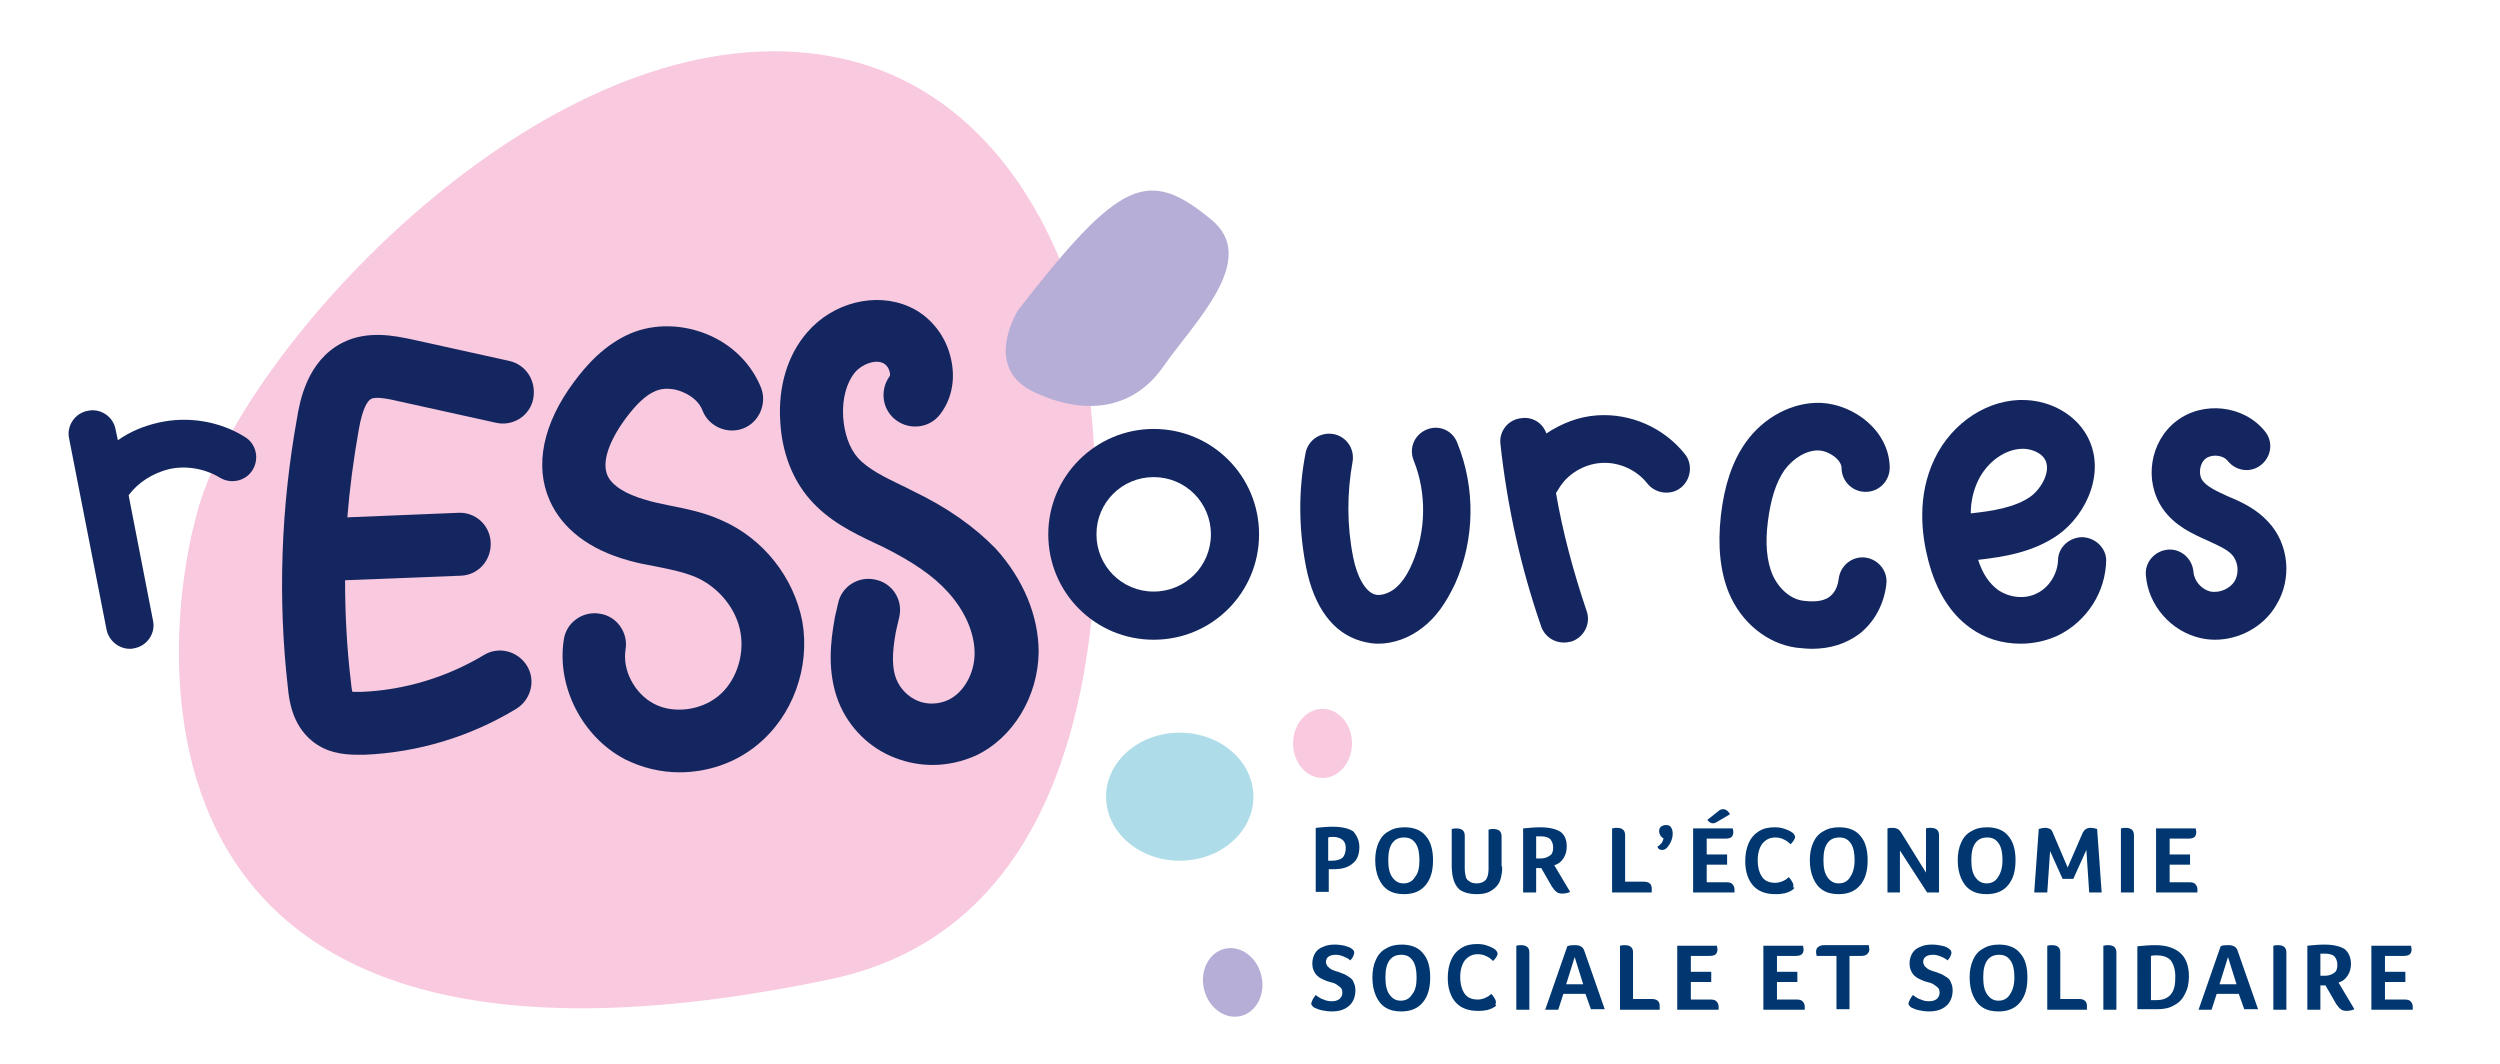 <?xml version="1.0" encoding="UTF-8"?> <svg xmlns="http://www.w3.org/2000/svg" xmlns:xlink="http://www.w3.org/1999/xlink" version="1.1" id="Calque_1" x="0px" y="0px" viewBox="0 0 441.2 187.7" style="enable-background:new 0 0 441.2 187.7;" xml:space="preserve"> <style type="text/css"> .st0{fill:#F8C9DF;} .st1{fill:#B6AED6;} .st2{fill:#AEDCE8;} .st3{fill:#003770;} .st4{fill:#14265F;} </style> <g> <path class="st0" d="M190.3,55.7c0,0-10.4-48.4-56.2-46.6C88.3,11,41.7,64.2,34.8,90.4l-0.7,2.8c0,0-29.4,109.4,112.5,79.6 C211.1,159.2,190.3,55.7,190.3,55.7z"></path> <path class="st1" d="M179.7,54.7c0,0-6.4,10,2.6,14.4c8.7,4.2,17.5,3.5,23-4.4c5.5-7.9,17.1-19,8.4-26 C202.6,29.6,197.7,31.5,179.7,54.7z"></path> <ellipse class="st2" cx="208.2" cy="140.6" rx="13" ry="11.3"></ellipse> <ellipse transform="matrix(0.973 -0.23 0.23 0.973 -34.061 54.706)" class="st1" cx="217.6" cy="173.4" rx="5.2" ry="6.1"></ellipse> <ellipse class="st0" cx="233.4" cy="131.2" rx="5.2" ry="6.1"></ellipse> <g> <g> <path class="st3" d="M239.9,149.5c0,1.3-0.4,2.3-1.2,2.9c-0.8,0.7-1.9,1-3.4,1h-0.8v4h-2.3v-11.3c1-0.1,2-0.2,3-0.2 c1.6,0,2.8,0.3,3.6,0.8C239.5,147.5,239.9,148.4,239.9,149.5z M237.5,149.6c0-0.6-0.2-1.1-0.6-1.4c-0.4-0.3-0.9-0.5-1.6-0.5 c-0.3,0-0.7,0-0.9,0.1v4.1h0.6c0.9,0,1.5-0.2,1.9-0.5C237.3,151,237.5,150.4,237.5,149.6z"></path> <path class="st3" d="M252.9,151.8c0,1.9-0.4,3.3-1.3,4.4c-0.9,1.1-2.2,1.6-3.8,1.6c-1.1,0-2-0.2-2.8-0.7 c-0.8-0.5-1.3-1.2-1.7-2.1c-0.4-0.9-0.6-2-0.6-3.2c0-1.2,0.2-2.2,0.6-3.1c0.4-0.9,1-1.6,1.8-2c0.8-0.5,1.7-0.7,2.8-0.7 c1.6,0,2.9,0.5,3.7,1.5C252.5,148.5,252.9,150,252.9,151.8z M250.5,151.8c0-1.3-0.2-2.3-0.7-3c-0.5-0.7-1.1-1-2-1 c-0.9,0-1.6,0.3-2.1,1c-0.5,0.7-0.7,1.7-0.7,3c0,1.3,0.2,2.3,0.7,3c0.5,0.7,1.1,1.1,2,1.1c0.9,0,1.6-0.4,2-1.1 C250.3,154.1,250.5,153.1,250.5,151.8z"></path> <path class="st3" d="M265.1,152.9c0,0.5,0,1-0.1,1.4c-0.1,0.7-0.3,1.4-0.7,1.9c-0.4,0.5-0.9,0.9-1.5,1.2 c-0.6,0.3-1.4,0.4-2.2,0.4c-1.3,0-2.3-0.3-3-0.8c-0.7-0.6-1.1-1.5-1.3-2.7c0-0.4-0.1-0.8-0.1-1.3v-6.7c0.4-0.1,0.6-0.1,0.8-0.1 c1,0,1.5,0.4,1.5,1.3v5.7c0,0.7,0.1,1.2,0.2,1.6c0.1,0.4,0.4,0.6,0.7,0.8c0.3,0.2,0.7,0.3,1.2,0.3c0.7,0,1.2-0.2,1.6-0.6 c0.3-0.4,0.5-1,0.5-1.9v-7c0.4-0.1,0.6-0.1,0.8-0.1c1,0,1.5,0.4,1.5,1.3V152.9z"></path> <path class="st3" d="M276.5,149.4c0,0.8-0.2,1.5-0.6,2.1c-0.4,0.6-0.9,1-1.6,1.2l2.8,4.7c-0.4,0.2-0.9,0.3-1.4,0.3 c-0.4,0-0.8-0.1-1-0.3c-0.3-0.2-0.5-0.5-0.8-0.9l-1.9-3.3h-0.9v4.3h-2.3v-11.3c1-0.1,2-0.2,3-0.2c1.6,0,2.8,0.3,3.6,0.8 C276.2,147.4,276.5,148.3,276.5,149.4z M274.1,149.6c0-0.7-0.2-1.1-0.5-1.5c-0.3-0.3-0.9-0.5-1.6-0.5c-0.2,0-0.4,0-0.5,0 s-0.3,0-0.4,0v3.9h0.8c0.7,0,1.2-0.2,1.6-0.5C273.9,150.8,274.1,150.3,274.1,149.6z"></path> <path class="st3" d="M286.8,155.6h3.3c0.9,0,1.4,0.4,1.4,1.2c0,0.4,0,0.6,0,0.7h-7v-11.3c0.4-0.1,0.6-0.1,0.8-0.1 c0.5,0,0.9,0.1,1.1,0.3c0.3,0.2,0.4,0.6,0.4,1V155.6z"></path> <path class="st3" d="M294,145.6c0.4,0,0.7,0.1,0.9,0.4c0.2,0.3,0.3,0.7,0.3,1.1c0,0.5-0.1,0.9-0.3,1.4c-0.2,0.5-0.5,0.8-0.7,1.1 c-0.3,0.3-0.6,0.4-0.9,0.4c-0.4,0-0.7-0.2-0.8-0.6c0.2-0.1,0.4-0.2,0.5-0.4c0.2-0.1,0.3-0.3,0.4-0.5c0.1-0.2,0.1-0.4,0.2-0.5 c-0.3-0.2-0.5-0.4-0.6-0.6s-0.2-0.4-0.2-0.7c0-0.3,0.1-0.6,0.3-0.8C293.4,145.7,293.7,145.6,294,145.6z"></path> <path class="st3" d="M304.7,155.7c0.5,0,0.8,0.1,1,0.3c0.2,0.2,0.4,0.5,0.4,0.9c0,0.1,0,0.2,0,0.3c0,0.1,0,0.2,0,0.3h-7.3v-11.3 h7c0,0.2,0.1,0.4,0.1,0.6c0,0.4-0.1,0.7-0.3,0.9c-0.2,0.2-0.6,0.3-1.1,0.3h-3.3v2.8h3.6v1.8h-3.6v3.1H304.7z M303.1,145 c-0.3,0.2-0.6,0.3-0.8,0.3c-0.3,0-0.7-0.2-1-0.6l1.9-1.5c0.3-0.3,0.6-0.4,0.9-0.4c0.4,0,0.9,0.3,1.2,0.9L303.1,145z"></path> <path class="st3" d="M316.5,156.9c-0.2,0.2-0.4,0.3-0.8,0.5c-0.3,0.1-0.7,0.3-1.1,0.3c-0.4,0.1-0.8,0.1-1.3,0.1 c-1.7,0-3-0.5-3.9-1.5c-0.9-1-1.4-2.5-1.4-4.3c0-1.2,0.2-2.3,0.6-3.2c0.4-0.9,1-1.6,1.8-2.1c0.8-0.5,1.7-0.7,2.8-0.7 c0.7,0,1.3,0.1,1.8,0.3c0.6,0.2,1,0.4,1.4,0.7c0.2,0.2,0.4,0.5,0.4,0.7c0,0.3-0.3,0.8-0.8,1.3c-0.4-0.4-0.8-0.7-1.3-0.9 c-0.4-0.2-0.9-0.3-1.4-0.3c-1,0-1.7,0.4-2.3,1.1c-0.5,0.7-0.8,1.7-0.8,2.9c0,1.3,0.3,2.3,0.8,3c0.5,0.7,1.3,1,2.3,1 c0.4,0,0.8-0.1,1.1-0.2c0.3-0.1,0.6-0.3,0.8-0.4c0.2-0.2,0.4-0.3,0.5-0.4c0.5,0.6,0.8,1.1,0.8,1.4c0,0.1,0,0.3-0.1,0.4 C316.8,156.6,316.7,156.7,316.5,156.9z"></path> <path class="st3" d="M329.6,151.8c0,1.9-0.4,3.3-1.3,4.4c-0.9,1.1-2.2,1.6-3.8,1.6c-1.1,0-2-0.2-2.8-0.7 c-0.8-0.5-1.3-1.2-1.7-2.1c-0.4-0.9-0.6-2-0.6-3.2c0-1.2,0.2-2.2,0.6-3.1c0.4-0.9,1-1.6,1.8-2c0.8-0.5,1.7-0.7,2.8-0.7 c1.6,0,2.9,0.5,3.7,1.5C329.2,148.5,329.6,150,329.6,151.8z M327.3,151.8c0-1.3-0.2-2.3-0.7-3c-0.5-0.7-1.1-1-2-1 c-0.9,0-1.6,0.3-2.1,1c-0.5,0.7-0.7,1.7-0.7,3c0,1.3,0.2,2.3,0.7,3c0.5,0.7,1.1,1.1,2,1.1c0.9,0,1.6-0.4,2-1.1 C327,154.1,327.3,153.1,327.3,151.8z"></path> <path class="st3" d="M342.1,157.5h-2l-4.8-7.4v7.4h-2.2v-11.3c0.3-0.1,0.6-0.1,1-0.1c0.3,0,0.6,0.1,0.8,0.2 c0.2,0.1,0.4,0.3,0.6,0.6l4.4,7.1v-7.8c0.3-0.1,0.6-0.1,0.8-0.1c1,0,1.5,0.4,1.5,1.3V157.5z"></path> <path class="st3" d="M355.7,151.8c0,1.9-0.4,3.3-1.3,4.4c-0.9,1.1-2.2,1.6-3.8,1.6c-1.1,0-2-0.2-2.8-0.7 c-0.8-0.5-1.3-1.2-1.7-2.1c-0.4-0.9-0.6-2-0.6-3.2c0-1.2,0.2-2.2,0.6-3.1c0.4-0.9,1-1.6,1.8-2c0.8-0.5,1.7-0.7,2.8-0.7 c1.6,0,2.9,0.5,3.7,1.5C355.3,148.5,355.7,150,355.7,151.8z M353.4,151.8c0-1.3-0.2-2.3-0.7-3c-0.5-0.7-1.1-1-2-1 c-0.9,0-1.6,0.3-2.1,1c-0.5,0.7-0.7,1.7-0.7,3c0,1.3,0.2,2.3,0.7,3c0.5,0.7,1.1,1.1,2,1.1c0.9,0,1.6-0.4,2-1.1 C353.1,154.1,353.4,153.1,353.4,151.8z"></path> <path class="st3" d="M361,146.1c0.3,0,0.6,0.1,0.8,0.2c0.2,0.1,0.4,0.4,0.5,0.7l2.6,6.1l2.6-6c0.3-0.7,0.8-1,1.4-1 c0.5,0,0.9,0.1,1.2,0.2l0.8,11.2h-2.2l-0.5-7.5l-2.3,5.1h-1.9l-2.2-4.9l-0.5,7.3H359l0.8-11.2C360.1,146.2,360.5,146.1,361,146.1 z"></path> <path class="st3" d="M374.3,146.2c0.4-0.1,0.6-0.1,0.8-0.1c1,0,1.5,0.4,1.5,1.3v10.1h-2.3V146.2z"></path> <path class="st3" d="M386.4,155.7c0.5,0,0.8,0.1,1,0.3c0.2,0.2,0.4,0.5,0.4,0.9c0,0.1,0,0.2,0,0.3c0,0.1,0,0.2,0,0.3h-7.3v-11.3 h7c0,0.2,0.1,0.4,0.1,0.6c0,0.4-0.1,0.7-0.3,0.9c-0.2,0.2-0.6,0.3-1.1,0.3h-3.3v2.8h3.6v1.8h-3.6v3.1H386.4z"></path> <path class="st3" d="M232.2,175.6c0.5,0.4,1,0.7,1.4,0.8c0.4,0.2,0.9,0.3,1.4,0.3c0.6,0,1-0.1,1.4-0.4c0.3-0.3,0.5-0.6,0.5-1.1 c0-0.4-0.1-0.7-0.3-0.9c-0.2-0.2-0.5-0.4-0.8-0.6c-0.3-0.2-0.7-0.3-1.1-0.4c-0.4-0.1-0.7-0.2-1.1-0.4c-0.4-0.2-0.7-0.3-1-0.6 c-0.3-0.2-0.5-0.5-0.7-0.9c-0.2-0.4-0.3-0.8-0.3-1.4c0-0.7,0.2-1.3,0.5-1.8c0.3-0.5,0.8-0.9,1.4-1.1c0.6-0.3,1.3-0.4,2.1-0.4 c0.6,0,1.2,0.1,1.7,0.2c0.6,0.2,1,0.3,1.2,0.5c0.3,0.2,0.5,0.4,0.5,0.8c0,0.1-0.1,0.3-0.2,0.6c-0.1,0.2-0.3,0.5-0.5,0.7 c-0.3-0.3-0.7-0.5-1.2-0.7c-0.5-0.2-0.9-0.3-1.3-0.3c-0.6,0-1,0.1-1.3,0.3c-0.3,0.2-0.5,0.5-0.5,1c0,0.2,0.1,0.4,0.2,0.6 c0.1,0.2,0.3,0.3,0.5,0.5c0.2,0.2,0.7,0.4,1.4,0.6c0.4,0.1,0.7,0.3,1.1,0.4c0.4,0.2,0.7,0.4,1,0.6c0.3,0.2,0.6,0.5,0.7,0.9 c0.2,0.4,0.3,0.8,0.3,1.4c0,1.1-0.4,2.1-1.1,2.7c-0.8,0.7-1.8,1-3.1,1c-0.6,0-1.2-0.1-1.7-0.2c-0.5-0.1-1-0.3-1.4-0.5 c-0.3-0.2-0.5-0.5-0.5-0.7C231.5,176.7,231.7,176.2,232.2,175.6z"></path> <path class="st3" d="M252.4,172.5c0,1.9-0.4,3.3-1.3,4.4c-0.9,1.1-2.2,1.6-3.8,1.6c-1.1,0-2-0.2-2.8-0.7 c-0.8-0.5-1.3-1.2-1.7-2.1c-0.4-0.9-0.6-2-0.6-3.2c0-1.2,0.2-2.2,0.6-3.1c0.4-0.9,1-1.6,1.8-2c0.8-0.5,1.7-0.7,2.8-0.7 c1.6,0,2.9,0.5,3.7,1.5C252,169.2,252.4,170.6,252.4,172.5z M250,172.5c0-1.3-0.2-2.3-0.7-3c-0.5-0.7-1.1-1-2-1 c-0.9,0-1.6,0.3-2.1,1c-0.5,0.7-0.7,1.7-0.7,3c0,1.3,0.2,2.3,0.7,3c0.5,0.7,1.1,1.1,2,1.1c0.9,0,1.6-0.4,2-1.1 C249.8,174.8,250,173.8,250,172.5z"></path> <path class="st3" d="M264,177.5c-0.2,0.2-0.4,0.3-0.8,0.5c-0.3,0.1-0.7,0.3-1.1,0.3c-0.4,0.1-0.8,0.1-1.3,0.1 c-1.7,0-3-0.5-3.9-1.5c-0.9-1-1.4-2.5-1.4-4.3c0-1.2,0.2-2.3,0.6-3.2c0.4-0.9,1-1.6,1.8-2.1c0.8-0.5,1.7-0.7,2.8-0.7 c0.7,0,1.3,0.1,1.8,0.3c0.6,0.2,1,0.4,1.4,0.7c0.2,0.2,0.4,0.5,0.4,0.7c0,0.3-0.3,0.8-0.8,1.3c-0.4-0.4-0.8-0.7-1.3-0.9 c-0.4-0.2-0.9-0.3-1.4-0.3c-1,0-1.7,0.4-2.3,1.1c-0.5,0.7-0.8,1.7-0.8,2.9c0,1.3,0.3,2.3,0.8,3c0.5,0.7,1.3,1,2.3,1 c0.4,0,0.8-0.1,1.1-0.2c0.3-0.1,0.6-0.3,0.8-0.4c0.2-0.2,0.4-0.3,0.5-0.4c0.5,0.6,0.8,1.1,0.8,1.4c0,0.1,0,0.3-0.1,0.4 S264.2,177.4,264,177.5z"></path> <path class="st3" d="M267.6,166.9c0.4-0.1,0.6-0.1,0.8-0.1c1,0,1.5,0.4,1.5,1.3v10.1h-2.3V166.9z"></path> <path class="st3" d="M280.8,178.2l-1-2.8h-3.9l-0.9,2.8h-2.3l3.9-11.2c0.4-0.2,0.8-0.2,1.4-0.2c0.8,0,1.4,0.3,1.6,1l3.6,10.3 H280.8z M277.9,168.9l-1.5,4.8h3L277.9,168.9z"></path> <path class="st3" d="M288.2,176.3h3.3c0.9,0,1.4,0.4,1.4,1.2c0,0.4,0,0.6,0,0.7h-7v-11.3c0.4-0.1,0.6-0.1,0.8-0.1 c0.5,0,0.9,0.1,1.1,0.3c0.3,0.2,0.4,0.6,0.4,1V176.3z"></path> <path class="st3" d="M301.9,176.4c0.5,0,0.8,0.1,1,0.3c0.2,0.2,0.4,0.5,0.4,0.9c0,0.1,0,0.2,0,0.3c0,0.1,0,0.2,0,0.3h-7.3v-11.3 h7c0,0.2,0.1,0.4,0.1,0.6c0,0.4-0.1,0.7-0.3,0.9c-0.2,0.2-0.6,0.3-1.1,0.3h-3.3v2.8h3.6v1.8h-3.6v3.1H301.9z"></path> <path class="st3" d="M317.1,176.4c0.5,0,0.8,0.1,1,0.3c0.2,0.2,0.4,0.5,0.4,0.9c0,0.1,0,0.2,0,0.3c0,0.1,0,0.2,0,0.3h-7.3v-11.3 h7c0,0.2,0.1,0.4,0.1,0.6c0,0.4-0.1,0.7-0.3,0.9c-0.2,0.2-0.6,0.3-1.1,0.3h-3.3v2.8h3.6v1.8h-3.6v3.1H317.1z"></path> <path class="st3" d="M324.1,168.7h-3.5c0-0.2-0.1-0.4-0.1-0.7c0-0.4,0.1-0.7,0.4-0.9c0.3-0.2,0.6-0.3,1-0.3h7.9 c0,0.2,0.1,0.5,0.1,0.7c0,0.4-0.1,0.6-0.4,0.9c-0.2,0.2-0.6,0.3-1,0.3h-2.1v9.4h-2.3V168.7z"></path> <path class="st3" d="M337.6,175.6c0.5,0.4,1,0.7,1.4,0.8c0.4,0.2,0.9,0.3,1.4,0.3c0.6,0,1-0.1,1.4-0.4c0.3-0.3,0.5-0.6,0.5-1.1 c0-0.4-0.1-0.7-0.3-0.9c-0.2-0.2-0.5-0.4-0.8-0.6c-0.3-0.2-0.7-0.3-1.1-0.4c-0.4-0.1-0.7-0.2-1.1-0.4s-0.7-0.3-1-0.6 c-0.3-0.2-0.5-0.5-0.7-0.9c-0.2-0.4-0.3-0.8-0.3-1.4c0-0.7,0.2-1.3,0.5-1.8c0.3-0.5,0.8-0.9,1.4-1.1c0.6-0.3,1.3-0.4,2.1-0.4 c0.6,0,1.2,0.1,1.7,0.2s1,0.3,1.2,0.5c0.3,0.2,0.5,0.4,0.5,0.8c0,0.1-0.1,0.3-0.2,0.6c-0.1,0.2-0.3,0.5-0.5,0.7 c-0.3-0.3-0.7-0.5-1.2-0.7c-0.5-0.2-0.9-0.3-1.3-0.3c-0.6,0-1,0.1-1.3,0.3c-0.3,0.2-0.5,0.5-0.5,1c0,0.2,0.1,0.4,0.2,0.6 c0.1,0.2,0.3,0.3,0.5,0.5c0.2,0.2,0.7,0.4,1.4,0.6c0.4,0.1,0.7,0.3,1.1,0.4c0.4,0.2,0.7,0.4,1,0.6c0.3,0.2,0.6,0.5,0.7,0.9 c0.2,0.4,0.3,0.8,0.3,1.4c0,1.1-0.4,2.1-1.1,2.7c-0.8,0.7-1.8,1-3.1,1c-0.6,0-1.2-0.1-1.7-0.2c-0.5-0.1-1-0.3-1.4-0.5 c-0.3-0.2-0.5-0.5-0.5-0.7C336.9,176.7,337.1,176.2,337.6,175.6z"></path> <path class="st3" d="M357.8,172.5c0,1.9-0.4,3.3-1.3,4.4c-0.9,1.1-2.2,1.6-3.8,1.6c-1.1,0-2-0.2-2.8-0.7 c-0.8-0.5-1.3-1.2-1.7-2.1c-0.4-0.9-0.6-2-0.6-3.2c0-1.2,0.2-2.2,0.6-3.1c0.4-0.9,1-1.6,1.8-2c0.8-0.5,1.7-0.7,2.8-0.7 c1.6,0,2.9,0.5,3.7,1.5C357.4,169.2,357.8,170.6,357.8,172.5z M355.5,172.5c0-1.3-0.2-2.3-0.7-3c-0.5-0.7-1.1-1-2-1 c-0.9,0-1.6,0.3-2.1,1c-0.5,0.7-0.7,1.7-0.7,3c0,1.3,0.2,2.3,0.7,3c0.5,0.7,1.1,1.1,2,1.1c0.9,0,1.6-0.4,2-1.1 C355.2,174.8,355.5,173.8,355.5,172.5z"></path> <path class="st3" d="M363.6,176.3h3.3c0.9,0,1.4,0.4,1.4,1.2c0,0.4,0,0.6,0,0.7h-7v-11.3c0.4-0.1,0.6-0.1,0.8-0.1 c0.5,0,0.9,0.1,1.1,0.3c0.3,0.2,0.4,0.6,0.4,1V176.3z"></path> <path class="st3" d="M371.2,166.9c0.4-0.1,0.6-0.1,0.8-0.1c1,0,1.5,0.4,1.5,1.3v10.1h-2.3V166.9z"></path> <path class="st3" d="M386.3,172.3c0,1.2-0.2,2.2-0.7,3.1c-0.4,0.9-1.1,1.6-1.9,2c-0.8,0.5-1.8,0.7-2.9,0.7h-3.6V167 c1-0.1,2.1-0.2,3.2-0.2c1.9,0,3.4,0.5,4.4,1.4C385.8,169.1,386.3,170.5,386.3,172.3z M383.9,172.4c0-1.3-0.3-2.2-0.8-2.9 c-0.5-0.6-1.4-0.9-2.5-0.9c-0.3,0-0.7,0-1,0.1v7.8h0.9c1.2,0,2-0.3,2.6-1C383.7,174.8,383.9,173.8,383.9,172.4z"></path> <path class="st3" d="M396.1,178.2l-1-2.8h-3.9l-0.9,2.8H388l3.9-11.2c0.4-0.2,0.8-0.2,1.4-0.2c0.8,0,1.4,0.3,1.6,1l3.6,10.3 H396.1z M393.2,168.9l-1.5,4.8h3L393.2,168.9z"></path> <path class="st3" d="M401.2,166.9c0.4-0.1,0.6-0.1,0.8-0.1c1,0,1.5,0.4,1.5,1.3v10.1h-2.3V166.9z"></path> <path class="st3" d="M414.9,170.1c0,0.8-0.2,1.5-0.6,2.1c-0.4,0.6-0.9,1-1.6,1.2l2.8,4.7c-0.4,0.2-0.9,0.3-1.4,0.3 c-0.4,0-0.8-0.1-1-0.3c-0.3-0.2-0.5-0.5-0.8-0.9l-1.9-3.3h-0.9v4.3h-2.3v-11.3c1-0.1,2-0.2,3-0.2c1.6,0,2.8,0.3,3.6,0.8 C414.5,168.1,414.9,169,414.9,170.1z M412.5,170.3c0-0.7-0.2-1.1-0.5-1.5c-0.3-0.3-0.9-0.5-1.6-0.5c-0.2,0-0.4,0-0.5,0 s-0.3,0-0.4,0v3.9h0.8c0.7,0,1.2-0.2,1.6-0.5C412.3,171.5,412.5,171,412.5,170.3z"></path> <path class="st3" d="M424.4,176.4c0.5,0,0.8,0.1,1,0.3c0.2,0.2,0.4,0.5,0.4,0.9c0,0.1,0,0.2,0,0.3c0,0.1,0,0.2,0,0.3h-7.3v-11.3 h7c0,0.2,0.1,0.4,0.1,0.6c0,0.4-0.1,0.7-0.3,0.9c-0.2,0.2-0.6,0.3-1.1,0.3h-3.3v2.8h3.6v1.8h-3.6v3.1H424.4z"></path> </g> </g> <path class="st4" d="M160.8,86.5c-0.5-0.3-1-0.5-1.6-0.8c-3.1-1.5-6-2.9-7.8-4.9c-1.5-1.7-2.4-4.3-2.6-7.2 c-0.2-3.2,0.6-6.1,2.1-7.9c1.3-1.5,3.6-2.3,5-1.6c0.4,0.2,0.9,0.7,1.1,1.5c0.1,0.4,0.1,0.7,0,0.8c-1.8,2.5-1.3,6,1.2,7.8 c2.5,1.8,6,1.3,7.8-1.2c2.1-2.8,2.7-6.5,1.7-10.2c-1-3.9-3.8-7.2-7.3-8.7c-5.9-2.6-13.4-0.7-17.9,4.5c-3.5,4-5.2,9.6-4.8,15.8 c0.3,5.4,2.1,10.1,5.2,13.7c3.3,3.8,7.6,5.9,11.4,7.7c0.5,0.2,1,0.5,1.5,0.7c5.2,2.6,8.9,5.1,11.5,8c3,3.3,4.7,7.2,4.7,10.8 c0,3.5-1.9,6.9-4.6,8.2c-1.7,0.8-3.7,0.9-5.4,0.2c-1.7-0.7-3.1-2.1-3.8-3.8c-0.8-1.9-0.8-4.6-0.1-8.4l0.6-2.6c0.7-3-1.2-6-4.2-6.6 c-3-0.7-6,1.2-6.6,4.2l-0.6,2.6c0,0,0,0.1,0,0.1c-0.7,3.8-1.4,9.4,0.7,14.7c1.8,4.5,5.5,8.2,10.1,9.9c2.1,0.8,4.3,1.2,6.5,1.2 c2.6,0,5.3-0.6,7.7-1.7c6.5-3.1,10.9-10.4,11-18.2c0-6.4-2.7-12.9-7.6-18.3C172,93,167.3,89.6,160.8,86.5z"></path> <path class="st4" d="M127.3,91.8c-3.1-1.4-6.2-2-9.2-2.6c-1.5-0.3-2.9-0.6-4.2-1c-3.5-1-5.9-2.5-6.7-4.3c-1-2.3,0.2-5.9,3.1-9.9 c2-2.7,3.7-4.3,5.4-5c1.4-0.6,3.2-0.5,4.8,0.2c1.7,0.7,3,1.9,3.5,3.3c1.1,2.8,4.4,4.2,7.2,3.1c2.8-1.1,4.2-4.4,3.1-7.2 c-1.7-4.2-5.1-7.6-9.5-9.4c-4.4-1.8-9.3-1.9-13.4-0.2c-4.8,2-8.1,5.9-10.1,8.6c-5.5,7.4-7,14.8-4.3,20.9c2.2,5,7,8.7,13.9,10.6 c1.7,0.5,3.4,0.8,5,1.1c2.5,0.5,4.9,1,7,1.9c4,1.8,7.1,5.6,7.8,9.8c0.7,4.2-0.9,8.7-4,11.2c-3.1,2.5-7.9,3.1-11.3,1.3 c-3.4-1.8-5.6-5.9-5-9.6c0.5-3-1.6-5.9-4.6-6.3c-3-0.5-5.9,1.6-6.3,4.6c-1.3,8.3,3.3,17.2,10.8,21.1c3,1.5,6.3,2.3,9.6,2.3 c4.9,0,9.8-1.6,13.7-4.8c6.3-5.1,9.4-13.7,8-21.8C140.1,101.9,134.7,95,127.3,91.8z"></path> <path class="st4" d="M89.9,63.7l-17.2-3.8c-2.9-0.6-7.8-1.7-12.3,0.6c-6.2,3.2-7.5,10.3-8,13.4c-2.8,15.6-3.4,31.6-1.6,47.4 c0.2,2.1,0.7,6.5,4.2,9.4c2.5,2.1,5.5,2.5,8.1,2.5c0.4,0,0.8,0,1.2,0c9.5-0.4,18.7-3.2,26.8-8.1c2.6-1.6,3.5-5,1.9-7.6 c-1.6-2.6-5-3.5-7.6-1.9c-6.5,3.9-14,6.2-21.6,6.5c-0.9,0-1.4,0-1.6,0c-0.1-0.3-0.2-0.9-0.3-2c-0.7-5.9-1-11.8-1-17.7l20.4-0.8 c3.1-0.1,5.4-2.7,5.3-5.8c-0.1-3.1-2.7-5.5-5.8-5.3l-19.5,0.8c0.4-5.1,1.1-10.3,2-15.4c0.7-4,1.6-5.2,2.2-5.5 c0.9-0.5,3.5,0.1,4.8,0.4l17.2,3.8c3,0.7,6-1.2,6.6-4.2C94.7,67.3,92.9,64.4,89.9,63.7z"></path> <path class="st4" d="M400.3,92.1c-2.1-2.3-4.7-3.5-7.1-4.5c-2-0.9-3.7-1.7-4.5-2.8c-0.8-1.1-0.5-3.1,0.6-3.9 c1.1-0.8,3.1-0.6,3.9,0.5c1.5,1.8,4.1,2.1,5.9,0.6c1.8-1.5,2.1-4.1,0.6-5.9c-3.7-4.6-10.9-5.4-15.6-1.8c-4.7,3.6-5.8,10.6-2.4,15.5 c2.1,3,5.2,4.4,7.9,5.6c1.7,0.8,3.4,1.5,4.3,2.5c1.1,1.2,1.3,3.2,0.5,4.6c-0.8,1.4-2.7,2.2-4.3,1.9c-1.6-0.4-2.9-1.9-3-3.5 c-0.2-2.3-2.2-4.1-4.5-3.9c-2.3,0.2-4.1,2.2-3.9,4.5c0.4,5.3,4.4,9.9,9.6,11.1c0.9,0.2,1.7,0.3,2.6,0.3c4.3,0,8.6-2.3,10.8-6.1 C404.6,102.1,403.9,95.9,400.3,92.1z"></path> <path class="st4" d="M251.8,75.8c-2.2,0.9-3.2,3.3-2.3,5.5c2.3,5.7,2.2,12.5-0.3,18.2c-0.9,2.1-2,3.6-3.2,4.5 c-1.1,0.8-2.5,1.2-3.4,0.9c-1.6-0.5-3.1-3-3.8-6.6c-1.1-5.5-1.1-11.3-0.1-16.8c0.4-2.3-1.1-4.5-3.4-4.9c-2.3-0.4-4.5,1.1-4.9,3.4 c-1.3,6.6-1.2,13.5,0.1,20.1c1.4,7.1,4.8,11.6,9.6,13c1,0.3,2.1,0.5,3.1,0.5c2.7,0,5.5-1,7.8-2.8c2.4-1.8,4.2-4.4,5.8-7.8 c3.5-7.8,3.6-16.9,0.4-24.8C256.4,76,254,74.9,251.8,75.8z"></path> <path class="st4" d="M281.9,73.3c-3.2,0.2-6.3,1.4-9,3.2c-0.6-1.8-2.4-3-4.4-2.7c-2.3,0.2-4,2.3-3.7,4.6c1.2,11,3.6,21.8,7.2,32.2 c0.6,1.7,2.2,2.8,4,2.8c0.5,0,0.9-0.1,1.4-0.2c2.2-0.8,3.4-3.2,2.6-5.4c-2.3-6.8-4.2-13.8-5.4-20.8c0.1-0.2,0.3-0.4,0.4-0.6 c1.5-2.7,4.5-4.5,7.6-4.7c3.1-0.2,6.2,1.2,8.1,3.6c1.4,1.8,4.1,2.2,5.9,0.8c1.8-1.4,2.2-4.1,0.8-5.9 C293.7,75.5,287.8,72.9,281.9,73.3z"></path> <path class="st4" d="M314.9,83c1.6-2.2,4-3.6,6.1-3.5c1.9,0.1,4,1.7,4,3.1c0,2.3,1.9,4.2,4.2,4.2c0,0,0,0,0.1,0 c2.3,0,4.2-1.9,4.2-4.3c-0.1-6.5-6.3-11.1-12.1-11.4c-5-0.2-10.2,2.5-13.4,7.1c-2.3,3.3-3.7,7.5-4.3,12.8 c-0.6,5.4-0.1,9.9,1.4,13.6c2.2,5.3,6.8,9,11.9,9.7c1,0.1,1.9,0.2,2.8,0.2c3.2,0,6-0.9,8.3-2.6c2.6-2,4.4-5.2,4.8-8.8 c0.3-2.3-1.4-4.4-3.7-4.7c-2.3-0.3-4.4,1.4-4.7,3.7c-0.1,0.8-0.4,2.3-1.6,3.2c-1.3,1-3.3,0.9-4.8,0.7c-2.1-0.3-4.2-2.1-5.3-4.6 c-1-2.4-1.3-5.5-0.8-9.4C312.5,88.1,313.4,85.2,314.9,83z"></path> <path class="st4" d="M367.5,94.8c-2.3,0-4.3,1.8-4.3,4.1c-0.1,2.4-1.6,4.8-3.7,5.8c-2.1,1.1-4.9,0.8-6.9-0.6 c-1.5-1.1-2.7-2.8-3.5-5.3c4.4-0.5,9.7-1.3,14.1-4.4c5.2-3.7,8.6-11.5,5-17.7c-2.1-3.6-6.2-5.9-10.7-6.1c-6.5-0.3-13,3.9-16.1,10.4 c-3.1,6.5-2.3,13.3-1.1,17.9c1.4,5.4,3.9,9.4,7.4,11.9c2.6,1.9,5.7,2.8,8.9,2.8c2.3,0,4.6-0.5,6.7-1.5c5-2.5,8.3-7.6,8.4-13.2 C371.7,96.8,369.9,94.9,367.5,94.8z M349.1,84.8c1.6-3.3,4.8-5.6,7.9-5.6c0.1,0,0.2,0,0.2,0c1.6,0.1,3.1,0.8,3.7,1.9 c1.1,1.9-0.5,5-2.5,6.5c-2.8,2-6.9,2.6-10.6,3C347.8,88.4,348.3,86.5,349.1,84.8z"></path> <path class="st4" d="M43.2,77.1c-4.5-2.8-10.1-3.7-15.3-2.5c-2.6,0.6-5,1.6-7.1,3.1l-0.4-1.9c-0.4-2.3-2.7-3.8-4.9-3.3 c-2.3,0.4-3.8,2.7-3.3,4.9l6.6,33.7c0.4,2,2.2,3.4,4.1,3.4c0.3,0,0.5,0,0.8-0.1c2.3-0.4,3.8-2.7,3.3-4.9l-4.3-22.1 c1.7-2.3,4.3-3.9,7.1-4.6c3-0.7,6.4-0.1,9,1.5c2,1.2,4.6,0.6,5.8-1.4C45.8,80.9,45.2,78.3,43.2,77.1z"></path> <path class="st4" d="M203.6,75.7c-10.2,0-18.6,8.3-18.6,18.6s8.3,18.6,18.6,18.6s18.6-8.3,18.6-18.6S213.9,75.7,203.6,75.7z M203.6,104.4c-5.6,0-10.1-4.5-10.1-10.1s4.5-10.1,10.1-10.1s10.1,4.5,10.1,10.1S209.2,104.4,203.6,104.4z"></path> </g> </svg> 
